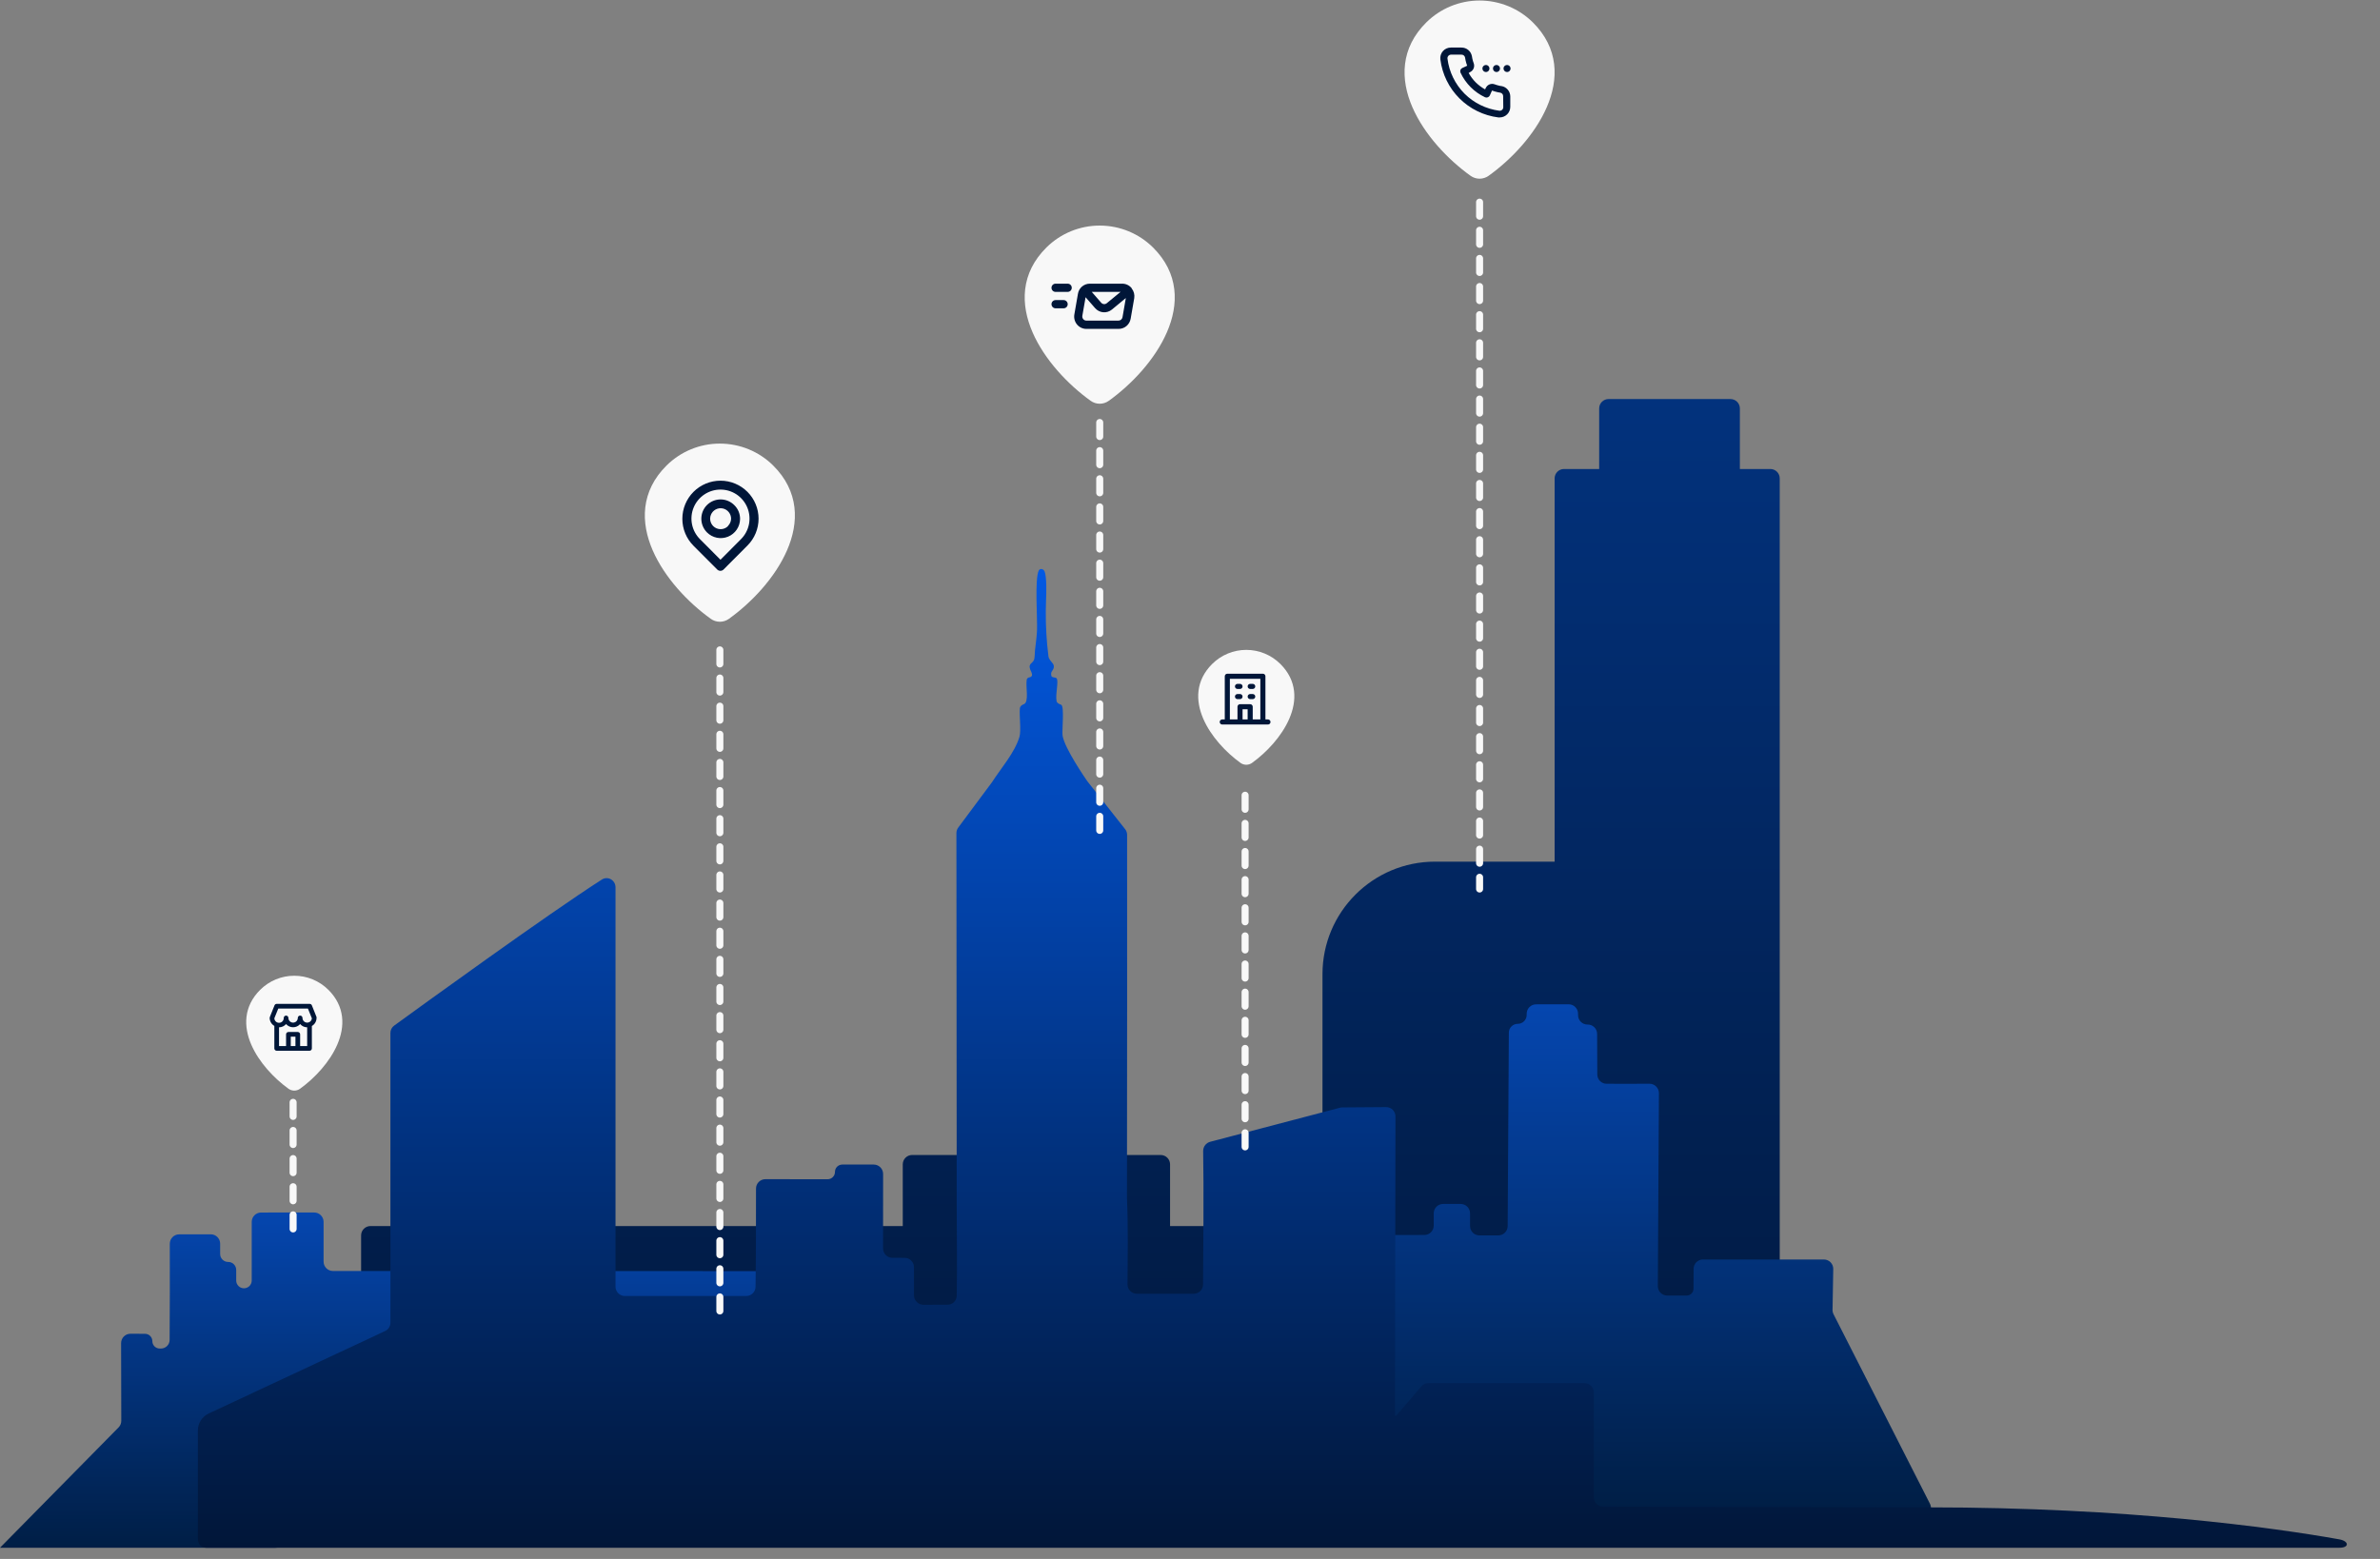 <svg width="1015" height="665" viewBox="0 0 1015 665" fill="none" xmlns="http://www.w3.org/2000/svg">
<rect x="0" y="0" width="1015" height="665" fill="#808080" stroke="none"/>
<path fill-rule="evenodd" clip-rule="evenodd" d="M686 170.224C683.791 170.224 682 172.014 682 174.224V200.064H667C664.791 200.064 663 201.854 663 204.064V367.553H612C585.49 367.553 564 389.043 564 415.553V523H499V496.688C499 494.479 497.209 492.688 495 492.688H389C386.791 492.688 385 494.479 385 496.688V523H158C155.791 523 154 524.791 154 527V654.724C154 656.933 155.791 658.724 158 658.724H580C582.209 658.724 584 656.933 584 654.724V630.337H664C665.449 630.337 666.719 629.566 667.42 628.412H755C757.209 628.412 759 626.621 759 624.412V204.064C759 201.854 757.209 200.064 755 200.064H742V174.224C742 172.014 740.209 170.224 738 170.224H686Z" fill="url(#paint0_linear_1797_21442)"/>
<path d="M134.007 517.225C136.216 517.224 138 519.014 138 521.224V538.17C138 540.379 139.79 542.17 141.999 542.17L334.765 542.223C336.652 542.223 338.282 543.542 338.676 545.387L344.548 572.873C344.979 574.888 343.842 577.025 342.26 578.344C336.331 583.29 323.779 600.201 323.333 654.882C323.317 656.795 321.964 658.352 320.052 658.413C294.187 659.238 128.753 658.859 118.391 660.156C118.042 660.2 117.894 660.224 117.543 660.224C107.184 660.224 4.55855e-05 660.224 4.55855e-05 660.224C4.55855e-05 665.312 -5.69819e-05 665.821 4.55855e-05 660.224L50.571 608.895C51.31 608.145 51.724 607.133 51.721 606.079L51.644 572.948C51.639 570.728 53.442 568.929 55.661 568.938L61.846 568.966C63.575 568.973 64.972 570.377 64.97 572.106V572.106C64.969 573.839 66.374 575.246 68.108 575.246L68.656 575.246C70.68 575.245 72.325 573.613 72.338 571.589C72.43 557.912 72.455 544.235 72.413 530.557C72.406 528.344 74.196 526.544 76.41 526.541L89.884 526.524C92.096 526.522 93.89 528.314 93.889 530.526L93.887 534.912C93.886 536.799 95.423 538.325 97.31 538.311V538.311C99.197 538.297 100.733 539.822 100.734 541.708L100.734 546.242C100.734 548.071 102.219 549.552 104.048 549.549V549.549C105.873 549.547 107.351 548.066 107.351 546.241V521.232C107.351 519.022 109.138 517.231 111.348 517.231C117.781 517.23 128.178 517.226 134.007 517.225Z" fill="url(#paint1_linear_1797_21442)"/>
<path d="M651.085 432.425C651.085 430.218 652.873 428.428 655.08 428.425L668.99 428.407C671.199 428.404 672.993 430.193 672.995 432.403L672.996 433.05C672.998 435.265 674.8 437.056 677.015 437.046L677.107 437.045C679.317 437.035 681.117 438.818 681.126 441.028L681.199 458.339C681.208 460.522 682.964 462.294 685.147 462.307C691.33 462.343 698.9 462.318 703.454 462.295C705.683 462.284 707.49 464.094 707.478 466.322L707.022 548.627C707.01 550.845 708.805 552.649 711.022 552.649H719.296V552.649C720.909 552.649 722.219 551.347 722.227 549.734L722.273 541.238C722.285 539.037 724.072 537.26 726.273 537.26H777.831C780.061 537.26 781.861 539.08 781.828 541.311C781.756 546.292 781.629 554.591 781.527 558.707C781.511 559.377 781.659 560.036 781.963 560.633L823.044 641.41C824.397 644.071 822.497 647.216 819.512 647.189C779.182 646.817 656.603 643.522 588.5 640.224C489.348 635.419 597.917 628.537 592.636 528.661V528.661C592.588 527.771 593.176 526.813 594.067 526.82C597.319 526.846 603.383 526.827 607.444 526.811C609.653 526.803 611.443 525.006 611.443 522.797C611.443 521.042 611.443 519.213 611.443 517.569C611.443 515.359 613.231 513.569 615.44 513.569C617.812 513.569 620.665 513.569 622.934 513.569C625.143 513.569 626.932 515.36 626.932 517.569C626.932 519.21 626.932 521.153 626.932 522.989C626.932 525.198 628.721 526.989 630.93 526.989C633.486 526.989 636.531 526.989 638.957 526.989C641.166 526.989 642.961 525.244 642.973 523.034C643.055 507.874 643.395 455.133 643.48 440.484C643.493 438.39 645.198 436.735 647.293 436.737V436.737C649.387 436.738 651.085 435.041 651.085 432.946V432.425Z" fill="url(#paint2_linear_1797_21442)"/>
<path d="M423.074 333.643C426.912 327.678 432.707 321.129 434.749 314.381C435.576 311.647 434.606 305.196 434.956 302.102C435.054 301.232 435.784 300.694 436.61 300.401V300.401C438.966 299.564 437.364 292.98 437.867 289.936C437.957 289.392 438.431 289.036 438.974 288.94L439.254 288.891C439.564 288.837 439.834 288.649 439.994 288.378V288.378C440.108 288.185 440.163 287.96 440.131 287.738C440.056 287.204 439.923 286.804 439.731 286.438C439.13 285.293 438.728 283.979 439.656 283.076C440.132 282.613 440.628 282.196 440.921 281.59C441.348 280.707 441.269 278.514 441.392 277.41C441.717 274.508 442.155 271.61 442.263 268.69C442.447 263.684 441.24 246.814 443.001 243.365V243.365C443.529 242.332 445.004 242.64 445.462 243.706C445.749 244.374 445.863 245.114 445.963 245.95C446.524 250.656 446.031 255.881 446.001 260.629C445.96 267.25 446.311 273.458 447.133 279.96C447.294 281.236 448.324 282.1 449.068 283.148C449.097 283.189 449.124 283.231 449.151 283.275C449.553 283.935 449.52 284.78 449.169 285.468C448.986 285.828 448.768 286.171 448.512 286.546V286.546C448.39 286.723 448.322 286.932 448.309 287.146C448.28 287.634 448.242 287.975 448.4 288.372C448.533 288.705 448.883 288.878 449.239 288.92V288.92C449.611 288.963 450.35 289.053 450.598 289.344C451.597 290.515 450.021 296.063 450.595 299.062C450.77 299.978 451.708 300.277 452.568 300.638V300.638C453.993 301.236 452.846 311.758 453.158 313.796C453.976 319.126 462.834 331.986 463.643 333.152C463.687 333.215 463.726 333.267 463.773 333.327L479.822 353.685C480.378 354.391 480.681 355.241 480.681 356.139C480.685 370.033 480.713 485.868 480.622 511.212C481.148 522.765 480.93 535.977 480.855 547.879C480.842 550.092 482.633 551.888 484.846 551.888C491.183 551.888 502.717 551.888 509.078 551.888C511.27 551.888 513.047 550.148 513.067 547.956C513.167 536.944 513.412 505.659 513.113 491.055C513.075 489.188 514.312 487.528 516.118 487.053L571.439 472.528C571.771 472.441 572.111 472.397 572.454 472.397C578.165 472.391 584.943 472.287 591.136 472.26C593.344 472.251 595.129 474.044 595.125 476.252L594.913 603.369C594.912 604.055 595.17 604.18 595.627 603.668C597.678 601.374 603.583 594.427 606.133 591.421C606.894 590.524 608.008 590.009 609.184 590.009H675.719C677.928 590.009 679.719 591.8 679.719 594.009V638.724C679.719 640.933 681.473 642.724 683.682 642.726C710.647 642.755 822.41 643 822.5 643C822.503 643 822.502 643 822.504 643C907.047 643 969.354 651.573 997.66 656.648C1001.83 657.396 1001.98 660.224 997.736 660.224C878.542 660.224 161.922 660.224 87.812 660.224C85.603 660.224 84.39 658.433 84.39 656.224L84.39 629.114C84.384 621.668 84.385 614.695 84.387 610.207C84.388 607.104 86.185 604.286 88.996 602.972L164.195 567.802C165.601 567.144 166.5 565.802 166.5 564.249C166.5 547.882 166.5 455.404 166.5 440.636C166.5 439.358 167.073 438.238 168.106 437.487C178.258 430.104 233.819 389.791 256.662 375.202C259.249 373.55 262.5 375.444 262.5 378.513V548.845C262.5 551.054 264.291 552.845 266.5 552.845H318.222C320.403 552.845 322.182 551.099 322.215 548.919C322.426 534.951 322.397 520.98 322.416 507.011C322.419 504.792 324.223 503 326.442 503.009C334.265 503.04 347.075 503.04 352.955 503.038C354.687 503.038 356.085 501.634 356.085 499.903V499.903C356.085 498.17 357.486 496.766 359.218 496.766C362.972 496.766 368.386 496.766 372.622 496.766C374.832 496.766 376.621 498.558 376.62 500.768L376.602 532.549C376.601 534.757 378.389 536.549 380.597 536.551L385.789 536.558C387.995 536.56 389.783 538.349 389.784 540.554L389.794 552.552C389.796 554.773 391.606 556.572 393.827 556.571C397.039 556.569 401.021 556.572 404.184 556.539C406.291 556.517 407.974 554.827 408.016 552.72C408.271 539.927 407.999 527.073 408.014 514.283L407.881 355.397C407.88 354.536 408.158 353.697 408.672 353.006L423.074 333.643Z" fill="url(#paint3_linear_1797_21442)"/>
<path d="M608.27 9.57C614.329 3.573 622.495 0.216 630.999 0.224C639.517 0.224 647.693 3.579 653.729 9.57C659.194 14.987 662.041 21.051 662.793 27.349C663.542 33.593 662.204 39.86 659.651 45.737C654.586 57.429 644.517 68.061 634.859 74.979C633.733 75.788 632.383 76.224 630.999 76.224C629.615 76.224 628.266 75.788 627.14 74.979C617.482 68.061 607.413 57.425 602.343 45.737C599.795 39.86 598.461 33.593 599.205 27.346C599.958 21.051 602.805 14.991 608.27 9.57Z" fill="#F8F8F8"/>
<path d="M446.27 105.57C452.329 99.573 460.495 96.216 468.999 96.224C477.517 96.224 485.693 99.579 491.729 105.57C497.194 110.987 500.041 117.051 500.793 123.349C501.542 129.593 500.204 135.86 497.651 141.737C492.586 153.429 482.517 164.061 472.859 170.979C471.733 171.789 470.383 172.224 468.999 172.224C467.615 172.224 466.266 171.789 465.14 170.979C455.482 164.061 445.413 153.425 440.343 141.737C437.795 135.86 436.461 129.593 437.205 123.345C437.958 117.051 440.805 110.991 446.27 105.57Z" fill="#F8F8F8"/>
<path d="M516.939 283.249C520.82 279.383 526.051 277.218 531.5 277.224C536.956 277.224 542.194 279.387 546.061 283.249C549.562 286.742 551.385 290.652 551.868 294.713C552.347 298.738 551.49 302.779 549.855 306.568C546.61 314.106 540.159 320.961 533.972 325.421C533.251 325.943 532.386 326.224 531.5 326.224C530.613 326.224 529.748 325.943 529.027 325.421C522.84 320.961 516.389 314.104 513.142 306.568C511.509 302.779 510.654 298.738 511.132 294.71C511.614 290.652 513.437 286.745 516.939 283.249Z" fill="#F8F8F8"/>
<path d="M642.705 30.724C643.002 30.724 643.292 30.636 643.538 30.471C643.785 30.306 643.977 30.072 644.091 29.798C644.204 29.524 644.234 29.222 644.176 28.931C644.118 28.64 643.976 28.373 643.766 28.163C643.556 27.953 643.289 27.81 642.998 27.753C642.707 27.695 642.405 27.724 642.131 27.838C641.857 27.951 641.623 28.144 641.458 28.39C641.293 28.637 641.205 28.927 641.205 29.224C641.205 29.622 641.363 30.003 641.644 30.284C641.926 30.566 642.307 30.724 642.705 30.724ZM638.205 30.724C638.502 30.724 638.792 30.636 639.038 30.471C639.285 30.306 639.477 30.072 639.591 29.798C639.704 29.524 639.734 29.222 639.676 28.931C639.618 28.64 639.476 28.373 639.266 28.163C639.056 27.953 638.789 27.81 638.498 27.753C638.207 27.695 637.905 27.724 637.631 27.838C637.357 27.951 637.123 28.144 636.958 28.39C636.793 28.637 636.705 28.927 636.705 29.224C636.705 29.622 636.863 30.003 637.144 30.284C637.426 30.566 637.807 30.724 638.205 30.724ZM633.705 30.724C634.002 30.724 634.292 30.636 634.538 30.471C634.785 30.306 634.977 30.072 635.091 29.798C635.204 29.524 635.234 29.222 635.176 28.931C635.118 28.64 634.976 28.373 634.766 28.163C634.556 27.953 634.289 27.81 633.998 27.753C633.707 27.695 633.405 27.724 633.131 27.838C632.857 27.951 632.623 28.144 632.458 28.39C632.293 28.637 632.205 28.927 632.205 29.224C632.205 29.622 632.363 30.003 632.644 30.284C632.926 30.566 633.307 30.724 633.705 30.724ZM640.365 36.724C640.035 36.724 639.69 36.619 639.36 36.544C638.692 36.397 638.035 36.201 637.395 35.959C636.699 35.706 635.934 35.719 635.248 35.996C634.561 36.273 634.001 36.794 633.675 37.459L633.345 38.134C631.882 37.317 630.535 36.308 629.34 35.134C628.171 33.94 627.162 32.599 626.34 31.144L627 30.724C627.665 30.398 628.186 29.838 628.463 29.151C628.74 28.465 628.753 27.7 628.5 27.004C628.26 26.363 628.065 25.706 627.915 25.039C627.84 24.694 627.78 24.364 627.735 24.019C627.553 22.962 627 22.005 626.174 21.32C625.349 20.636 624.307 20.268 623.235 20.284H618.735C618.101 20.283 617.474 20.416 616.895 20.675C616.316 20.933 615.798 21.311 615.375 21.784C614.946 22.267 614.625 22.838 614.437 23.457C614.248 24.075 614.194 24.727 614.28 25.369C615.07 31.649 617.929 37.488 622.405 41.964C626.881 46.44 632.72 49.299 639 50.089C639.195 50.101 639.39 50.101 639.585 50.089C640.779 50.089 641.923 49.615 642.767 48.771C643.611 47.927 644.085 46.782 644.085 45.589V41.089C644.069 40.042 643.689 39.033 643.011 38.237C642.332 37.44 641.396 36.905 640.365 36.724ZM641.1 45.724C641.103 45.941 641.058 46.157 640.969 46.355C640.88 46.553 640.749 46.73 640.584 46.873C640.42 47.015 640.227 47.121 640.018 47.181C639.81 47.242 639.59 47.256 639.375 47.224C633.774 46.493 628.571 43.936 624.57 39.949C620.573 35.921 618.02 30.684 617.31 25.054C617.277 24.834 617.294 24.609 617.359 24.396C617.424 24.184 617.535 23.988 617.685 23.824C617.824 23.666 617.995 23.538 618.186 23.451C618.377 23.363 618.585 23.316 618.795 23.314H623.295C623.644 23.306 623.985 23.42 624.258 23.636C624.532 23.853 624.722 24.157 624.795 24.499C624.855 24.909 624.93 25.314 625.02 25.714C625.193 26.505 625.423 27.282 625.71 28.039L623.61 29.014C623.431 29.096 623.269 29.213 623.135 29.358C623.001 29.503 622.896 29.673 622.828 29.858C622.76 30.044 622.729 30.241 622.737 30.438C622.745 30.636 622.792 30.829 622.875 31.009C625.035 35.632 628.752 39.349 633.375 41.509C633.74 41.659 634.15 41.659 634.515 41.509C634.887 41.37 635.189 41.09 635.355 40.729L636.3 38.629C637.076 38.905 637.867 39.135 638.67 39.319C639.06 39.409 639.48 39.484 639.885 39.544C640.223 39.62 640.525 39.811 640.738 40.084C640.952 40.358 641.064 40.697 641.055 41.044L641.1 45.724Z" fill="#001638"/>
<path d="M631 86.224L631 379.224" stroke="#F8F8F8" stroke-width="3" stroke-linecap="round" stroke-dasharray="6 6"/>
<path d="M469 180.224L469 358.224" stroke="#F8F8F8" stroke-width="3" stroke-linecap="round" stroke-dasharray="6 6"/>
<path d="M307 277.224L307 562.224" stroke="#F8F8F8" stroke-width="3" stroke-linecap="round" stroke-dasharray="6 6"/>
<path d="M125 470.224L125 525.724" stroke="#F8F8F8" stroke-width="3" stroke-linecap="round" stroke-dasharray="6 6"/>
<path d="M531 339.224L531 491.224" stroke="#F8F8F8" stroke-width="3" stroke-linecap="round" stroke-dasharray="6 6"/>
<path d="M533.167 293.89H534.25C534.537 293.89 534.813 293.776 535.016 293.573C535.219 293.37 535.333 293.094 535.333 292.807C535.333 292.519 535.219 292.244 535.016 292.041C534.813 291.838 534.537 291.723 534.25 291.723H533.167C532.879 291.723 532.604 291.838 532.401 292.041C532.198 292.244 532.083 292.519 532.083 292.807C532.083 293.094 532.198 293.37 532.401 293.573C532.604 293.776 532.879 293.89 533.167 293.89ZM533.167 298.223H534.25C534.537 298.223 534.813 298.109 535.016 297.906C535.219 297.703 535.333 297.427 535.333 297.14C535.333 296.853 535.219 296.577 535.016 296.374C534.813 296.171 534.537 296.057 534.25 296.057H533.167C532.879 296.057 532.604 296.171 532.401 296.374C532.198 296.577 532.083 296.853 532.083 297.14C532.083 297.427 532.198 297.703 532.401 297.906C532.604 298.109 532.879 298.223 533.167 298.223ZM527.75 293.89H528.833C529.121 293.89 529.396 293.776 529.599 293.573C529.803 293.37 529.917 293.094 529.917 292.807C529.917 292.519 529.803 292.244 529.599 292.041C529.396 291.838 529.121 291.723 528.833 291.723H527.75C527.463 291.723 527.187 291.838 526.984 292.041C526.781 292.244 526.667 292.519 526.667 292.807C526.667 293.094 526.781 293.37 526.984 293.573C527.187 293.776 527.463 293.89 527.75 293.89ZM527.75 298.223H528.833C529.121 298.223 529.396 298.109 529.599 297.906C529.803 297.703 529.917 297.427 529.917 297.14C529.917 296.853 529.803 296.577 529.599 296.374C529.396 296.171 529.121 296.057 528.833 296.057H527.75C527.463 296.057 527.187 296.171 526.984 296.374C526.781 296.577 526.667 296.853 526.667 297.14C526.667 297.427 526.781 297.703 526.984 297.906C527.187 298.109 527.463 298.223 527.75 298.223ZM540.75 306.89H539.667V288.473C539.667 288.186 539.553 287.911 539.349 287.707C539.146 287.504 538.871 287.39 538.583 287.39H523.417C523.129 287.39 522.854 287.504 522.651 287.707C522.448 287.911 522.333 288.186 522.333 288.473V306.89H521.25C520.963 306.89 520.687 307.004 520.484 307.207C520.281 307.411 520.167 307.686 520.167 307.973C520.167 308.261 520.281 308.536 520.484 308.74C520.687 308.943 520.963 309.057 521.25 309.057H540.75C541.037 309.057 541.313 308.943 541.516 308.74C541.719 308.536 541.833 308.261 541.833 307.973C541.833 307.686 541.719 307.411 541.516 307.207C541.313 307.004 541.037 306.89 540.75 306.89ZM532.083 306.89H529.917V302.557H532.083V306.89ZM537.5 306.89H534.25V301.473C534.25 301.186 534.136 300.911 533.933 300.707C533.73 300.504 533.454 300.39 533.167 300.39H528.833C528.546 300.39 528.271 300.504 528.067 300.707C527.864 300.911 527.75 301.186 527.75 301.473V306.89H524.5V289.557H537.5V306.89Z" fill="#001638"/>
<path d="M110.939 422.249C114.82 418.383 120.051 416.218 125.5 416.224C130.956 416.224 136.194 418.387 140.061 422.249C143.562 425.742 145.385 429.652 145.868 433.713C146.347 437.738 145.49 441.779 143.855 445.568C140.61 453.106 134.159 459.961 127.972 464.421C127.251 464.943 126.386 465.224 125.5 465.224C124.613 465.224 123.748 464.943 123.027 464.421C116.84 459.961 110.389 453.104 107.142 445.568C105.509 441.779 104.654 437.738 105.132 433.71C105.614 429.652 107.437 425.745 110.939 422.249Z" fill="#F8F8F8"/>
<path d="M135 434.044C135.006 433.98 135.006 433.917 135 433.854L133 428.854C132.922 428.656 132.783 428.488 132.603 428.375C132.423 428.262 132.212 428.209 132 428.224H118C117.8 428.223 117.604 428.283 117.438 428.396C117.272 428.508 117.144 428.668 117.07 428.854L115.07 433.854C115.064 433.917 115.064 433.98 115.07 434.044C115.037 434.099 115.013 434.16 115 434.224C115.011 434.915 115.201 435.591 115.552 436.187C115.902 436.783 116.401 437.278 117 437.624V447.224C117 447.489 117.105 447.743 117.293 447.931C117.48 448.118 117.735 448.224 118 448.224H132C132.265 448.224 132.52 448.118 132.707 447.931C132.895 447.743 133 447.489 133 447.224V437.664C133.605 437.315 134.107 436.813 134.458 436.21C134.809 435.606 134.996 434.922 135 434.224C135.009 434.164 135.009 434.103 135 434.044ZM126 446.224H124V442.224H126V446.224ZM131 446.224H128V441.224C128 440.958 127.895 440.704 127.707 440.517C127.52 440.329 127.265 440.224 127 440.224H123C122.735 440.224 122.48 440.329 122.293 440.517C122.105 440.704 122 440.958 122 441.224V446.224H119V438.224C119.569 438.22 120.132 438.096 120.649 437.858C121.166 437.62 121.627 437.274 122 436.844C122.375 437.269 122.837 437.61 123.354 437.844C123.871 438.077 124.432 438.198 125 438.198C125.568 438.198 126.129 438.077 126.646 437.844C127.163 437.61 127.625 437.269 128 436.844C128.373 437.274 128.834 437.62 129.351 437.858C129.868 438.096 130.431 438.22 131 438.224V446.224ZM131 436.224C130.47 436.224 129.961 436.013 129.586 435.638C129.211 435.263 129 434.754 129 434.224C129 433.958 128.895 433.704 128.707 433.517C128.52 433.329 128.265 433.224 128 433.224C127.735 433.224 127.48 433.329 127.293 433.517C127.105 433.704 127 433.958 127 434.224C127 434.754 126.789 435.263 126.414 435.638C126.039 436.013 125.53 436.224 125 436.224C124.47 436.224 123.961 436.013 123.586 435.638C123.211 435.263 123 434.754 123 434.224C123 433.958 122.895 433.704 122.707 433.517C122.52 433.329 122.265 433.224 122 433.224C121.735 433.224 121.48 433.329 121.293 433.517C121.105 433.704 121 433.958 121 434.224C121.01 434.486 120.968 434.748 120.876 434.995C120.785 435.241 120.646 435.467 120.467 435.66C120.288 435.853 120.074 436.008 119.835 436.118C119.596 436.227 119.338 436.289 119.075 436.299C118.545 436.319 118.028 436.127 117.639 435.766C117.446 435.587 117.291 435.372 117.181 435.133C117.071 434.894 117.01 434.636 117 434.374L118.68 430.224H131.32L133 434.374C132.962 434.878 132.735 435.349 132.364 435.692C131.993 436.035 131.505 436.225 131 436.224Z" fill="#001638"/>
<path d="M284.27 198.57C290.329 192.573 298.495 189.216 306.999 189.224C315.517 189.224 323.693 192.579 329.729 198.57C335.194 203.987 338.041 210.051 338.793 216.349C339.542 222.593 338.204 228.86 335.651 234.737C330.586 246.429 320.517 257.061 310.859 263.979C309.733 264.789 308.383 265.224 306.999 265.224C305.615 265.224 304.266 264.789 303.14 263.979C293.482 257.061 283.413 246.425 278.343 234.737C275.795 228.86 274.461 222.593 275.205 216.345C275.958 210.051 278.805 203.991 284.27 198.57Z" fill="#F8F8F8"/>
<path d="M318.763 209.81C315.713 206.76 311.577 205.047 307.263 205.047C302.95 205.047 298.813 206.76 295.763 209.81C292.713 212.86 291 216.997 291 221.31C291 225.624 292.713 229.76 295.763 232.81L305.864 242.93C306.042 243.11 306.254 243.253 306.488 243.35C306.722 243.447 306.972 243.497 307.225 243.497C307.478 243.497 307.729 243.447 307.962 243.35C308.196 243.253 308.408 243.11 308.586 242.93L318.763 232.715C321.801 229.677 323.507 225.558 323.507 221.262C323.507 216.967 321.801 212.848 318.763 209.81ZM316.023 229.974L307.263 238.771L298.504 229.974C296.774 228.242 295.596 226.035 295.119 223.634C294.642 221.232 294.888 218.743 295.825 216.482C296.763 214.22 298.35 212.287 300.386 210.927C302.422 209.567 304.815 208.841 307.263 208.841C309.712 208.841 312.105 209.567 314.141 210.927C316.177 212.287 317.764 214.22 318.702 216.482C319.639 218.743 319.885 221.232 319.408 223.634C318.931 226.035 317.753 228.242 316.023 229.974ZM301.513 215.426C299.966 216.978 299.097 219.08 299.097 221.272C299.097 223.464 299.966 225.566 301.513 227.118C302.663 228.269 304.127 229.056 305.722 229.378C307.317 229.701 308.971 229.545 310.478 228.931C311.985 228.317 313.276 227.272 314.191 225.926C315.106 224.581 315.603 222.995 315.62 221.368C315.629 220.281 315.419 219.204 315.005 218.2C314.59 217.196 313.978 216.286 313.205 215.522C312.445 214.745 311.54 214.126 310.54 213.7C309.54 213.275 308.466 213.051 307.379 213.042C306.293 213.033 305.215 213.239 304.208 213.648C303.202 214.057 302.286 214.662 301.513 215.426ZM310.503 224.396C309.776 225.134 308.816 225.596 307.787 225.704C306.758 225.812 305.723 225.559 304.859 224.988C303.995 224.418 303.357 223.565 303.053 222.575C302.748 221.586 302.797 220.522 303.19 219.565C303.584 218.607 304.298 217.816 305.21 217.327C306.122 216.838 307.176 216.68 308.191 216.882C309.206 217.084 310.12 217.632 310.776 218.433C311.432 219.233 311.789 220.237 311.787 221.272C311.759 222.455 311.263 223.579 310.407 224.396H310.503Z" fill="#001638"/>
<path d="M453.615 128.01H450.157C449.699 128.01 449.259 128.194 448.935 128.522C448.611 128.85 448.428 129.296 448.428 129.76C448.428 130.224 448.611 130.669 448.935 130.997C449.259 131.325 449.699 131.51 450.157 131.51H453.615C454.074 131.51 454.514 131.325 454.838 130.997C455.162 130.669 455.344 130.224 455.344 129.76C455.344 129.296 455.162 128.85 454.838 128.522C454.514 128.194 454.074 128.01 453.615 128.01ZM482.627 123.04V122.935C482.131 122.322 481.505 121.831 480.796 121.497C480.086 121.164 479.311 120.997 478.529 121.01H464.819C463.548 120.998 462.318 121.459 461.361 122.305C460.467 123.102 459.879 124.193 459.701 125.385L458.18 134.135C458.049 134.89 458.083 135.666 458.28 136.406C458.477 137.147 458.833 137.835 459.321 138.422C459.806 139.007 460.412 139.477 461.096 139.801C461.78 140.124 462.525 140.293 463.28 140.294H477.008C478.241 140.313 479.44 139.887 480.391 139.091C481.341 138.296 481.981 137.184 482.195 135.955L483.716 127.205C483.836 126.472 483.801 125.722 483.613 125.004C483.425 124.286 483.089 123.617 482.627 123.04ZM477.889 124.51L472.011 129.34C471.664 129.623 471.221 129.76 470.776 129.721C470.332 129.681 469.919 129.47 469.625 129.13L465.597 124.51H477.889ZM478.719 135.307C478.649 135.718 478.437 136.09 478.12 136.356C477.803 136.623 477.402 136.766 476.99 136.759H463.28C463.029 136.757 462.781 136.7 462.554 136.591C462.327 136.482 462.127 136.325 461.966 136.13C461.805 135.935 461.687 135.708 461.622 135.463C461.556 135.218 461.544 134.962 461.586 134.712L462.969 126.785L467.032 131.44C467.916 132.457 469.155 133.089 470.489 133.203C471.823 133.317 473.149 132.905 474.19 132.052L480.137 127.135L478.719 135.307ZM455.344 121.01H450.157C449.699 121.01 449.259 121.194 448.935 121.522C448.611 121.851 448.428 122.296 448.428 122.76C448.428 123.224 448.611 123.669 448.935 123.997C449.259 124.325 449.699 124.51 450.157 124.51H455.344C455.803 124.51 456.242 124.325 456.567 123.997C456.891 123.669 457.073 123.224 457.073 122.76C457.073 122.296 456.891 121.851 456.567 121.522C456.242 121.194 455.803 121.01 455.344 121.01Z" fill="#001638"/>
<defs>
<linearGradient id="paint0_linear_1797_21442" x1="460.5" y1="658.724" x2="460.5" y2="170.224" gradientUnits="userSpaceOnUse">
<stop stop-color="#011638"/>
<stop offset="1" stop-color="#02327D"/>
</linearGradient>
<linearGradient id="paint1_linear_1797_21442" x1="91.048" y1="517.224" x2="91.048" y2="660.695" gradientUnits="userSpaceOnUse">
<stop stop-color="#0546AF"/>
<stop offset="1" stop-color="#001E45"/>
</linearGradient>
<linearGradient id="paint2_linear_1797_21442" x1="652.807" y1="428.402" x2="652.807" y2="644.685" gradientUnits="userSpaceOnUse">
<stop stop-color="#0546AF"/>
<stop offset="1" stop-color="#001E45"/>
</linearGradient>
<linearGradient id="paint3_linear_1797_21442" x1="455.703" y1="661.404" x2="455.703" y2="242.224" gradientUnits="userSpaceOnUse">
<stop stop-color="#011638"/>
<stop offset="1" stop-color="#0259E3"/>
</linearGradient>
</defs>
</svg>
